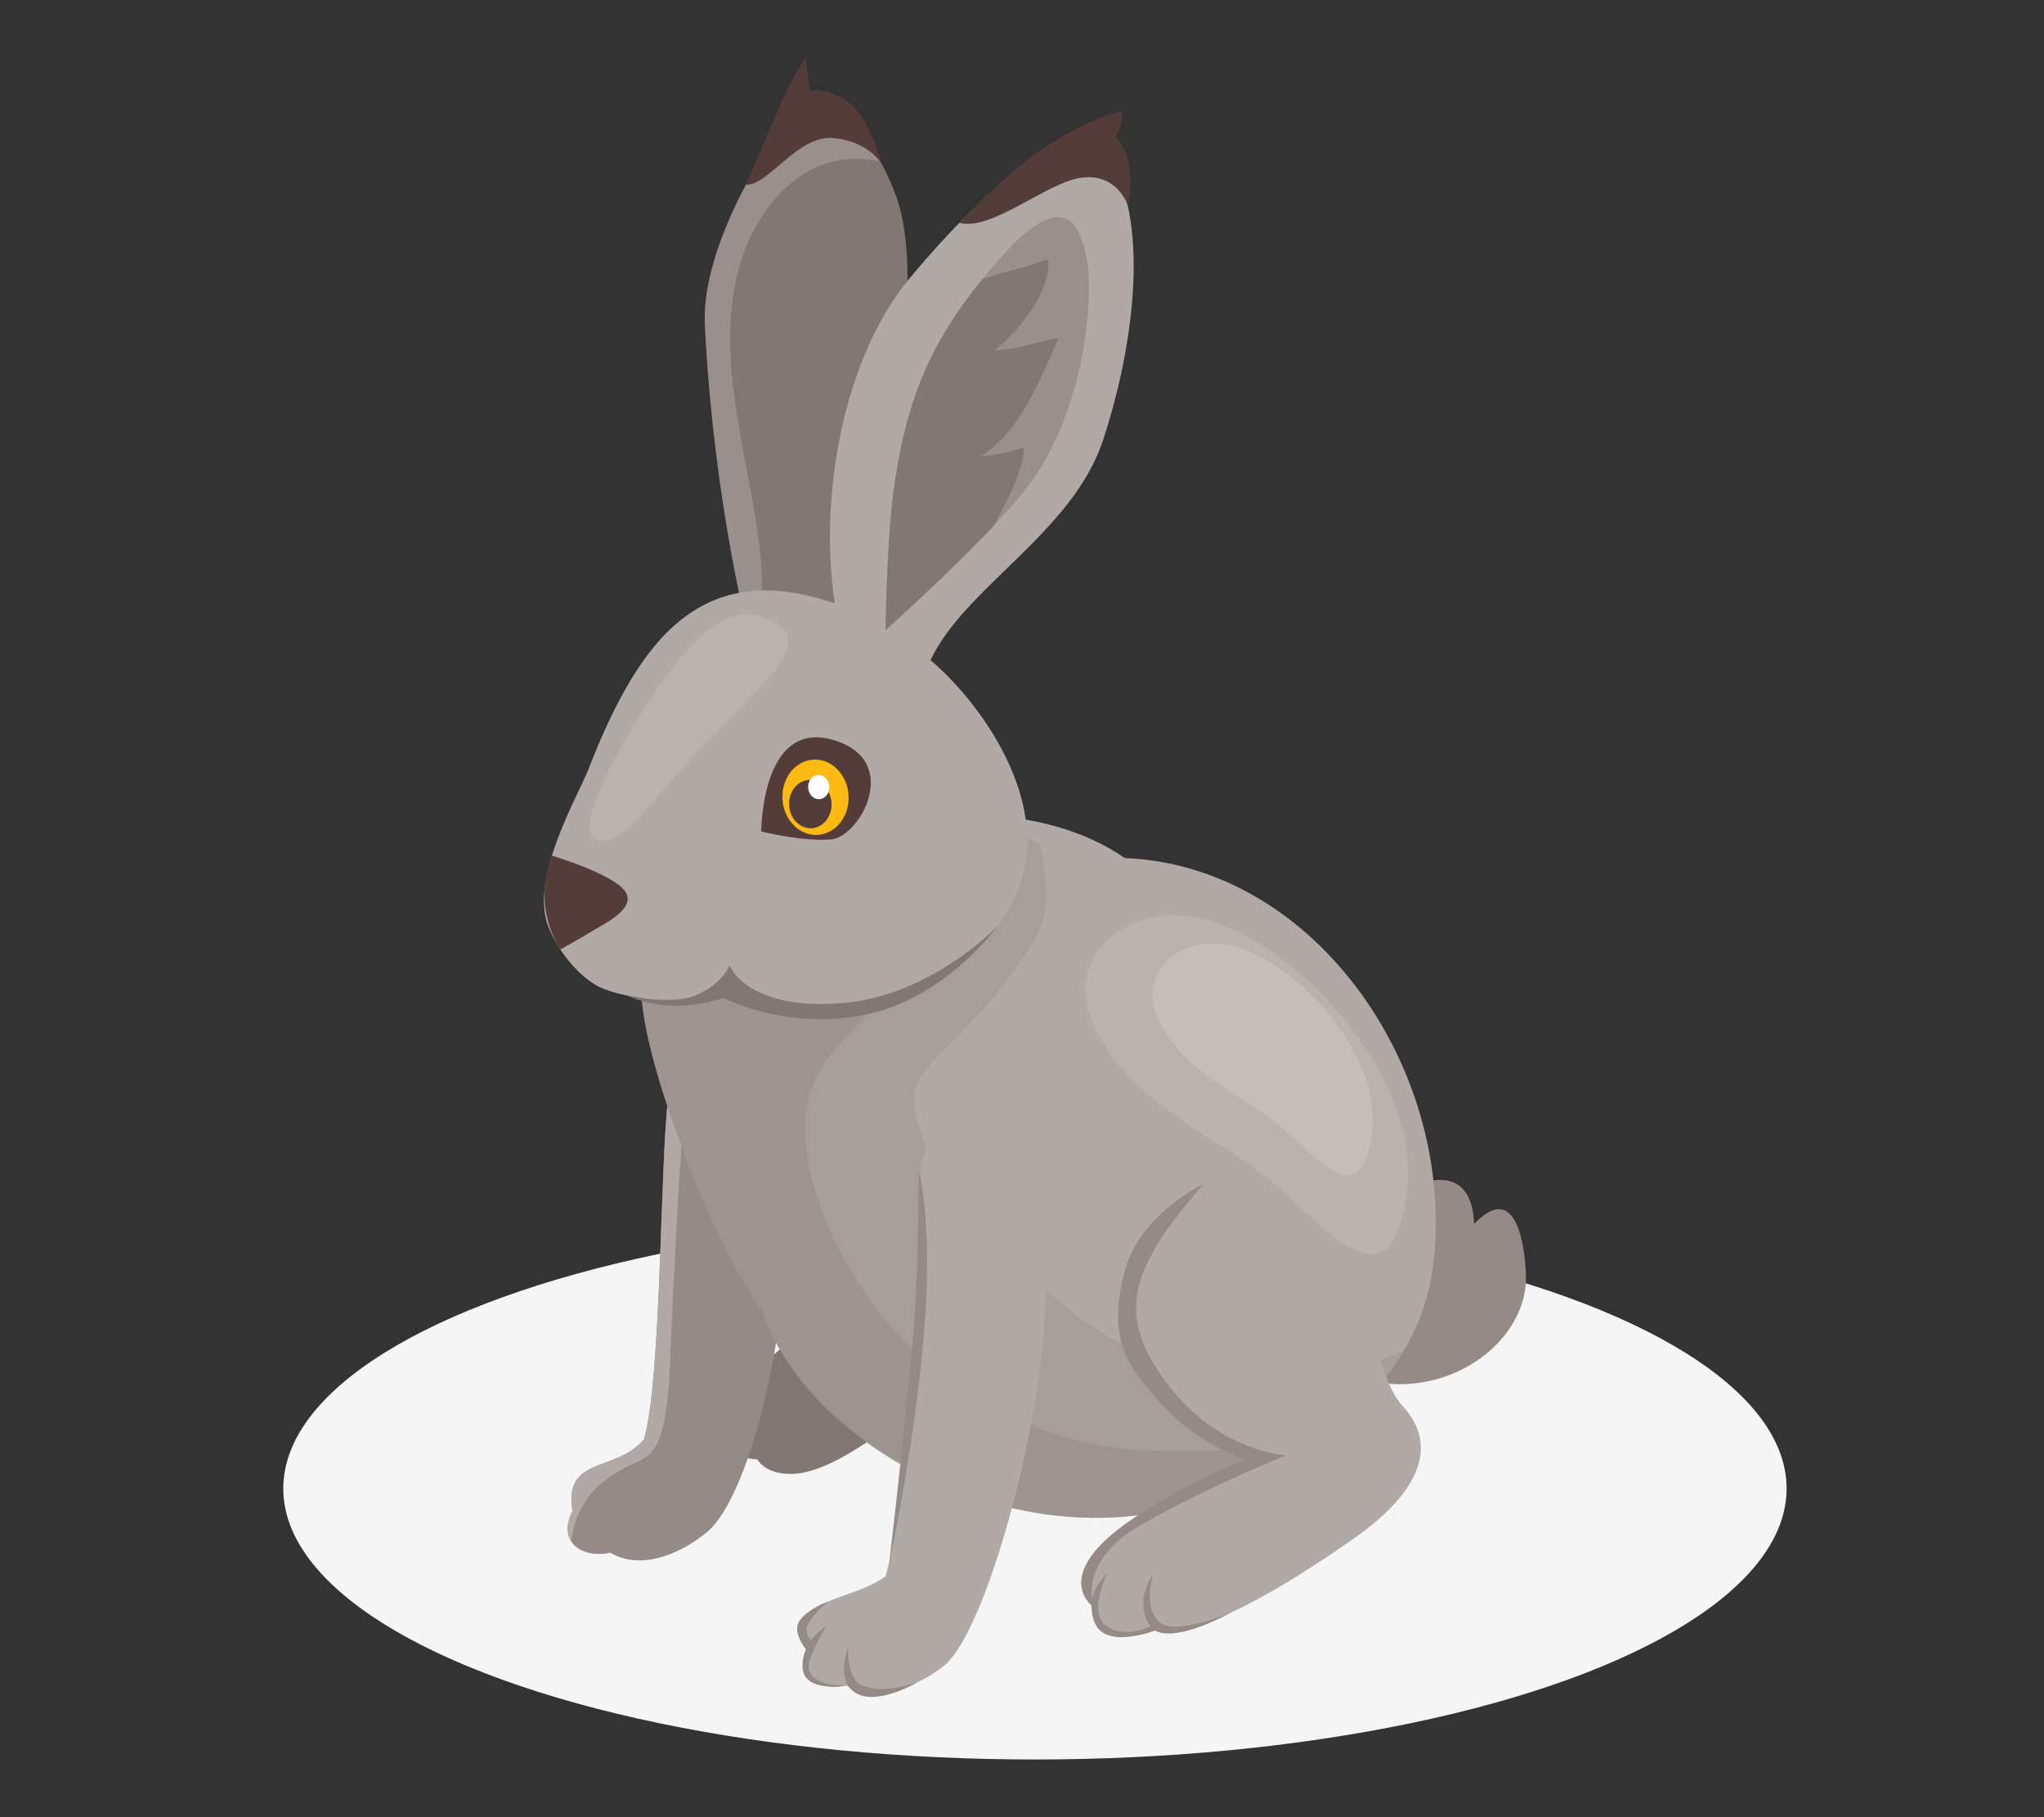 <?xml version="1.0" encoding="UTF-8"?>
<svg id="Layer_2" data-name="Layer 2" xmlns="http://www.w3.org/2000/svg" viewBox="0 0 540 480">
  <rect x="0" y="0" width="540" height="480" fill="#333333" stroke="none"/>
  <defs>
    <style>
      .cls-1 {
        fill: #9c9491;
      }

      .cls-1, .cls-2, .cls-3, .cls-4, .cls-5, .cls-6, .cls-7, .cls-8, .cls-9, .cls-10, .cls-11, .cls-12, .cls-13, .cls-14 {
        stroke-width: 0px;
      }

      .cls-1, .cls-6, .cls-7, .cls-8, .cls-9 {
        opacity: .5;
      }

      .cls-2, .cls-8 {
        fill: #b1a9a6;
      }

      .cls-3 {
        fill: #f5f5f5;
      }

      .cls-4 {
        fill: none;
      }

      .cls-5 {
        fill: #fff;
      }

      .cls-6, .cls-11 {
        fill: #958a85;
      }

      .cls-7, .cls-13 {
        fill: #827772;
      }

      .cls-9, .cls-10 {
        fill: #c5bdb9;
      }

      .cls-12 {
        fill: #fcb912;
      }

      .cls-14 {
        fill: #543c39;
      }
    </style>
  </defs>
  <g id="Layer_2-2" data-name="Layer 2">
    <g>
      <rect class="cls-4" width="540" height="480"/>
      <g>
        <ellipse class="cls-3" cx="273.42" cy="393.19" rx="198.58" ry="71.57"/>
        <g>
          <g>
            <path class="cls-11" d="m372.83,313.59c7.57-3.45,16.12-3.37,16.61,9.7,11.1-11.62,13.44,5.69,13.69,13.51.69,20.86-29.33,39.24-54.99,21.98-25.66-17.26,24.69-45.19,24.69-45.19Z"/>
            <path class="cls-13" d="m261.44,257.35s-28.53-2.1-44.19,14.15c-15.66,16.25-9.64,45.91-2.64,55.69,7,9.77,11.25,12.74,11.39,13.27.14.53-32.32,22.8-34.4,33.1-1.43,7.08,1.39,11.55,8.5,11.94,2.07,3.49,7.36,4.28,11.43,3.61,13.76-2.28,30.25-19.01,49.96-30.19,15.6-8.84,26.92-25.32,16.06-37.01-10.87-11.69-16.11-64.54-16.11-64.54Z"/>
            <path class="cls-11" d="m151.25,399.13c-2.47-14.56,11.56-10.14,18.9-18.95,4.73-16.65,4.14-73.84,6.47-90.88,3.74-27.36,23.17,5.01,28.13,19.14,8.12,23.14-4.39,85.19-18.03,96.31-7.91,6.45-17.99,9.87-25.47,5.38-7.02,1.64-14.31-2.52-10-11.01Z"/>
            <path class="cls-2" d="m150.9,407.06c1.12-6.94,3.53-13.46,13.34-18.9,4.36-2.42,7.89-2.7,9.95-8.2,2.48-6.61,2.72-17.46,3.01-24.49.38-9.03.85-18.07,1.3-27.1.83-16.58,1.79-33.21,4.29-49.62-2.83.03-5.12,2.9-6.16,10.53-2.33,17.04-1.74,74.23-6.47,90.88-7.35,8.81-21.37,4.39-18.9,18.95-1.71,3.37-1.55,6.02-.35,7.94Z"/>
            <path class="cls-13" d="m222.54,175.73s26.01-92.22,14.14-124.1c-7.76-20.83-20.71-29.35-33.11-13.14-6.58,8.6-18.16,30.79-17.35,47.24,2.33,47.45,11.96,83.73,11.96,83.73l24.36,6.27Z"/>
            <path class="cls-8" d="m200.27,170c6.04-32.35-14.19-66.6-4.91-99.63,3.64-12.97,13.38-26.57,27.81-28.25,2.67-.31,6.1-.21,9.36.5-7.79-13.89-18.57-17.74-28.97-4.14-6.58,8.6-18.16,30.79-17.35,47.24,2.33,47.45,11.96,83.73,11.96,83.73l2.1.54Z"/>
            <path class="cls-2" d="m169.47,261.66c-.38-31.69,18.87-39.12,50.16-39.96,24.48-8.95,56.41-9.63,77.53,4.95,51,2.06,87.91,56.88,81.41,107.89-4.03,31.61-34.2,54.13-65.19,63.07-47.55,13.73-101.27-18.01-111.9-51.34-11.59-14.89-31.78-65.01-32.01-84.61Z"/>
            <path class="cls-1" d="m219.63,221.7c18.14-6.63,37.63-5.75,55.11,1.06,1.66,8.24,3.12,17.57-.89,24.49-14.61,25.29-32.33,33-32.37,42.79-.06,18.14,24.48,41.5,36.73,52.33,28.67,25.35,62.28,26.66,92.49,14.58-11.73,19.82-34.27,34-57.32,40.65-47.55,13.73-101.22-17.3-111.9-51.34-11.58-14.89-31.78-65.01-32.02-84.61-.38-31.69,18.87-39.12,50.16-39.96Z"/>
            <path class="cls-6" d="m302.8,383.12c-25.16-1.04-49.69-13-66.64-31.72-12.84-14.18-26.92-40.88-22.72-60.74,2.75-13.01,17.08-22.38,24.44-32.7,9.03-12.67,12-26,13.14-40.51-10.5-.76-21.16.51-31.4,4.26-31.28.84-50.54,8.27-50.16,39.96.24,19.6,20.43,69.72,32.02,84.61,10.67,34.04,64.34,65.06,111.9,51.34,12.38-3.57,24.56-9.39,35.06-17.02-15.35,2.54-31.11,3.12-45.63,2.52Z"/>
            <path class="cls-2" d="m155.5,203.1c13.67-35.13,30.23-55.66,65.05-43.72-4.29-27.9,2.14-64.65,19.77-85.88,20.99-25.29,46-46.3,54.15-29.58,9.33,19.16,4.14,50.55-3.04,72.3-8.09,24.49-36.36,38.69-45.6,58.14,12.75,10.97,26.42,30.74,25.54,49.66-.93,20.18-21.61,39.1-42.56,40.46-13.82.89-28.17,3.04-40.25-2.87-8.19,4.68-25.83,1.9-31.44-1.57-4.6-2.84-9.59-8.61-12.24-15.25-5.11-12.8,7.86-34.59,10.62-41.69Z"/>
            <path class="cls-2" d="m213.46,435.1c-5.51-13.31,11.31-11.89,20.5-18.74,4.73-16.65,10.93-81.09,9.05-106.4,3.35-26.42,26.29,1.58,31.3,15.6,8.25,23.09-11.24,103.3-24.88,114.42-7.91,6.45-19.15,9.07-25.89,5.25-5.52,1.49-14.01-1.33-10.09-10.13Z"/>
            <path class="cls-14" d="m201.11,219.62s-.03-29.46,18.73-24.24c18.76,5.22,7.4,25.65-.22,26.33-7.62.68-18.52-2.09-18.52-2.09Z"/>
            <path class="cls-14" d="m145.83,226.03s15.75,4.66,19.23,9.28c3.49,4.62-5.84,8.92-8.72,10.69-2.88,1.78-8.3,4.79-8.3,4.79,0,0-7.75-10.78-2.21-24.76Z"/>
            <path class="cls-7" d="m233.93,166.43s.33-22.74,2.06-36.05c3.59-27.71,11.65-43.37,28.21-62.17,17.43-19.8,21.39-8.11,22.96.35,1.88,10.12-.65,41.58-16.77,61.44-11.81,14.54-36.45,36.44-36.45,36.44Z"/>
            <path class="cls-13" d="m270.54,118.14c-3.3,1.16-7.14,2.02-11.52,2.48,11.25-7.07,15.96-21.57,20.7-31.22-4.07.23-9.8,2.82-17.04,3.15,4.37-3.21,14.87-14.1,14.29-24.08-7.18,2.63-11.45,3.03-17.45,5.31-13.4,16.49-20.31,31.68-23.53,56.61-1.72,13.31-2.06,36.05-2.06,36.05,0,0,16.28-14.47,28.72-27.69,4.05-7.81,7.54-14,7.9-20.6Z"/>
            <path class="cls-2" d="m355.32,299.12s-28.53-2.1-44.19,14.15c-15.66,16.25-9.64,45.91-2.64,55.69,7,9.77,20.36,16.02,20.5,16.55.14.53-38.56,19.69-40.64,30-.84,4.17-1.39,6.53.74,9.18-.66,6.25,6.61,10.23,14.74,5.35,10.62,4.39,35.47-10.74,54.01-23.77,15.13-10.62,23.46-23.35,12.59-35.04-10.87-11.69-15.11-72.11-15.11-72.11Z"/>
            <path class="cls-9" d="m201.38,162.96c14.22,4.75,4.45,13.75-11.82,30.01-16.22,16.21-23.09,28.68-30.1,29.09-9.26.54,1-19.48,11.01-35.2,10.01-15.72,20.05-27.53,30.91-23.9Z"/>
            <path class="cls-9" d="m320.68,243.54c24.6,8.29,55.52,42.49,50.84,72.78-4.67,30.29-21.8,7.12-36.04-4.62-14.24-11.74-37.2-20.33-46.7-41.28-8.21-18.1,10.31-34.15,31.89-26.88Z"/>
            <path class="cls-10" d="m327.61,250.45c16.83,5.67,37.99,29.08,34.79,49.8-3.2,20.73-14.92,4.87-24.66-3.16-9.74-8.03-25.46-13.91-31.96-28.25-5.62-12.39,7.06-23.37,21.83-18.39Z"/>
          </g>
          <path class="cls-12" d="m224.18,210.08c.32,5.49-3.33,10.17-8.15,10.45-4.82.28-8.99-3.94-9.31-9.43-.32-5.49,3.33-10.17,8.15-10.45,4.82-.28,8.99,3.94,9.31,9.43Z"/>
          <path class="cls-14" d="m219.68,212.07c.21,3.52-2.13,6.53-5.23,6.71-3.09.18-5.77-2.53-5.97-6.05-.21-3.52,2.13-6.53,5.23-6.71,3.09-.18,5.77,2.53,5.97,6.05Z"/>
          <path class="cls-5" d="m219.1,207.75c.1,1.76-1.07,3.26-2.61,3.35-1.55.09-2.88-1.26-2.99-3.03-.1-1.76,1.07-3.26,2.61-3.35,1.55-.09,2.88,1.26,2.99,3.03Z"/>
          <path class="cls-14" d="m253.48,58.85s11.72-12.45,21.03-18.9c12.84-8.9,21.93-10.64,21.93-10.64,0,0,.26,4.39-1.85,6.66,6.41,6.8,3.31,18.21,3.31,18.21,0,0-2.56-8.23-11.8-7.29-9.25.94-24.02,14.31-32.61,11.97Z"/>
          <path class="cls-14" d="m197.05,48.85s6.32-14.61,8.74-20.38q2.75-6.57,6.98-13.23l1.28,9.01s2.26-1.74,8.88,1.89c6.62,3.62,10.04,17.24,10.04,17.24,0,0-3.41-6.13-12.86-6.92-9.45-.78-16.88,12.4-23.07,12.4Z"/>
          <path class="cls-13" d="m165.64,262.96s11.11,2.62,17.72.1c7.45-2.84,9.41-8.1,9.41-8.1,0,0,4,11.55,28.35,10.13,24.64-1.44,42.52-20.6,42.52-20.6,0,0-14.08,19.77-36.07,23.73-20.95,3.77-36.44-4.68-36.44-4.68,0,0-12.79,5.16-25.5-.58Z"/>
          <path class="cls-11" d="m318.01,312.72s-16.51,7.76-20.67,22.36c-5.28,18.56.66,26.15,10.08,36.42,9.42,10.27,21.57,14,21.57,14,0,0-20.88,8.47-33.88,18.7-16.9,13.3-6.02,20.48-6.02,20.48,0,0-5.23-12.07,13.02-22.31,18.35-10.29,37.63-17.93,37.63-17.93,0,0-17.92-.94-31.48-19.09-13.43-17.96-10.17-29.87,9.75-52.63Z"/>
          <path class="cls-11" d="m304.61,415.96s-5.04,6.41-1.03,13.19c4,6.78,21.91-3.33,21.91-3.33,0,0-14.92,6.48-19.25,2.57-4.33-3.91-1.63-12.43-1.63-12.43Z"/>
          <path class="cls-11" d="m292.57,415.66s-6.32,4.98-3.46,12.73c2.86,7.75,16.85,2.02,16.85,2.02l-.89-1.45s-6.72,4.21-12.38.82c-5.66-3.38-.13-14.12-.13-14.12Z"/>
          <path class="cls-11" d="m218.35,429.54s-6.56,3.76-6.34,10.76c.23,7,11.53,4.94,11.53,4.94,0,0-12.09.45-9.53-6.96,1.63-4.7,4.33-8.74,4.33-8.74Z"/>
          <path class="cls-11" d="m218.83,423.03s-5.14,1.74-7.53,4.98c-2.4,3.25,2.11,8.29,2.11,8.29l1.45-2.59s-3.53-2.1-.64-5.87c2.89-3.78,4.62-4.81,4.62-4.81Z"/>
          <path class="cls-11" d="m224.03,435.16s-3.55,8.93,2.25,12.16c5.8,3.23,16.36-3.09,16.36-3.09,0,0-9.21,3.65-15.09.88-3.81-1.79-3.52-9.95-3.52-9.95Z"/>
          <path class="cls-11" d="m242.72,309.05s.09,18.45-.93,36.28c-1.02,17.84-6.87,67.5-6.87,67.5,0,0,8.21-37.35,9.78-69.93,1.08-22.5-1.98-33.85-1.98-33.85Z"/>
        </g>
      </g>
    </g>
  </g>
</svg>
